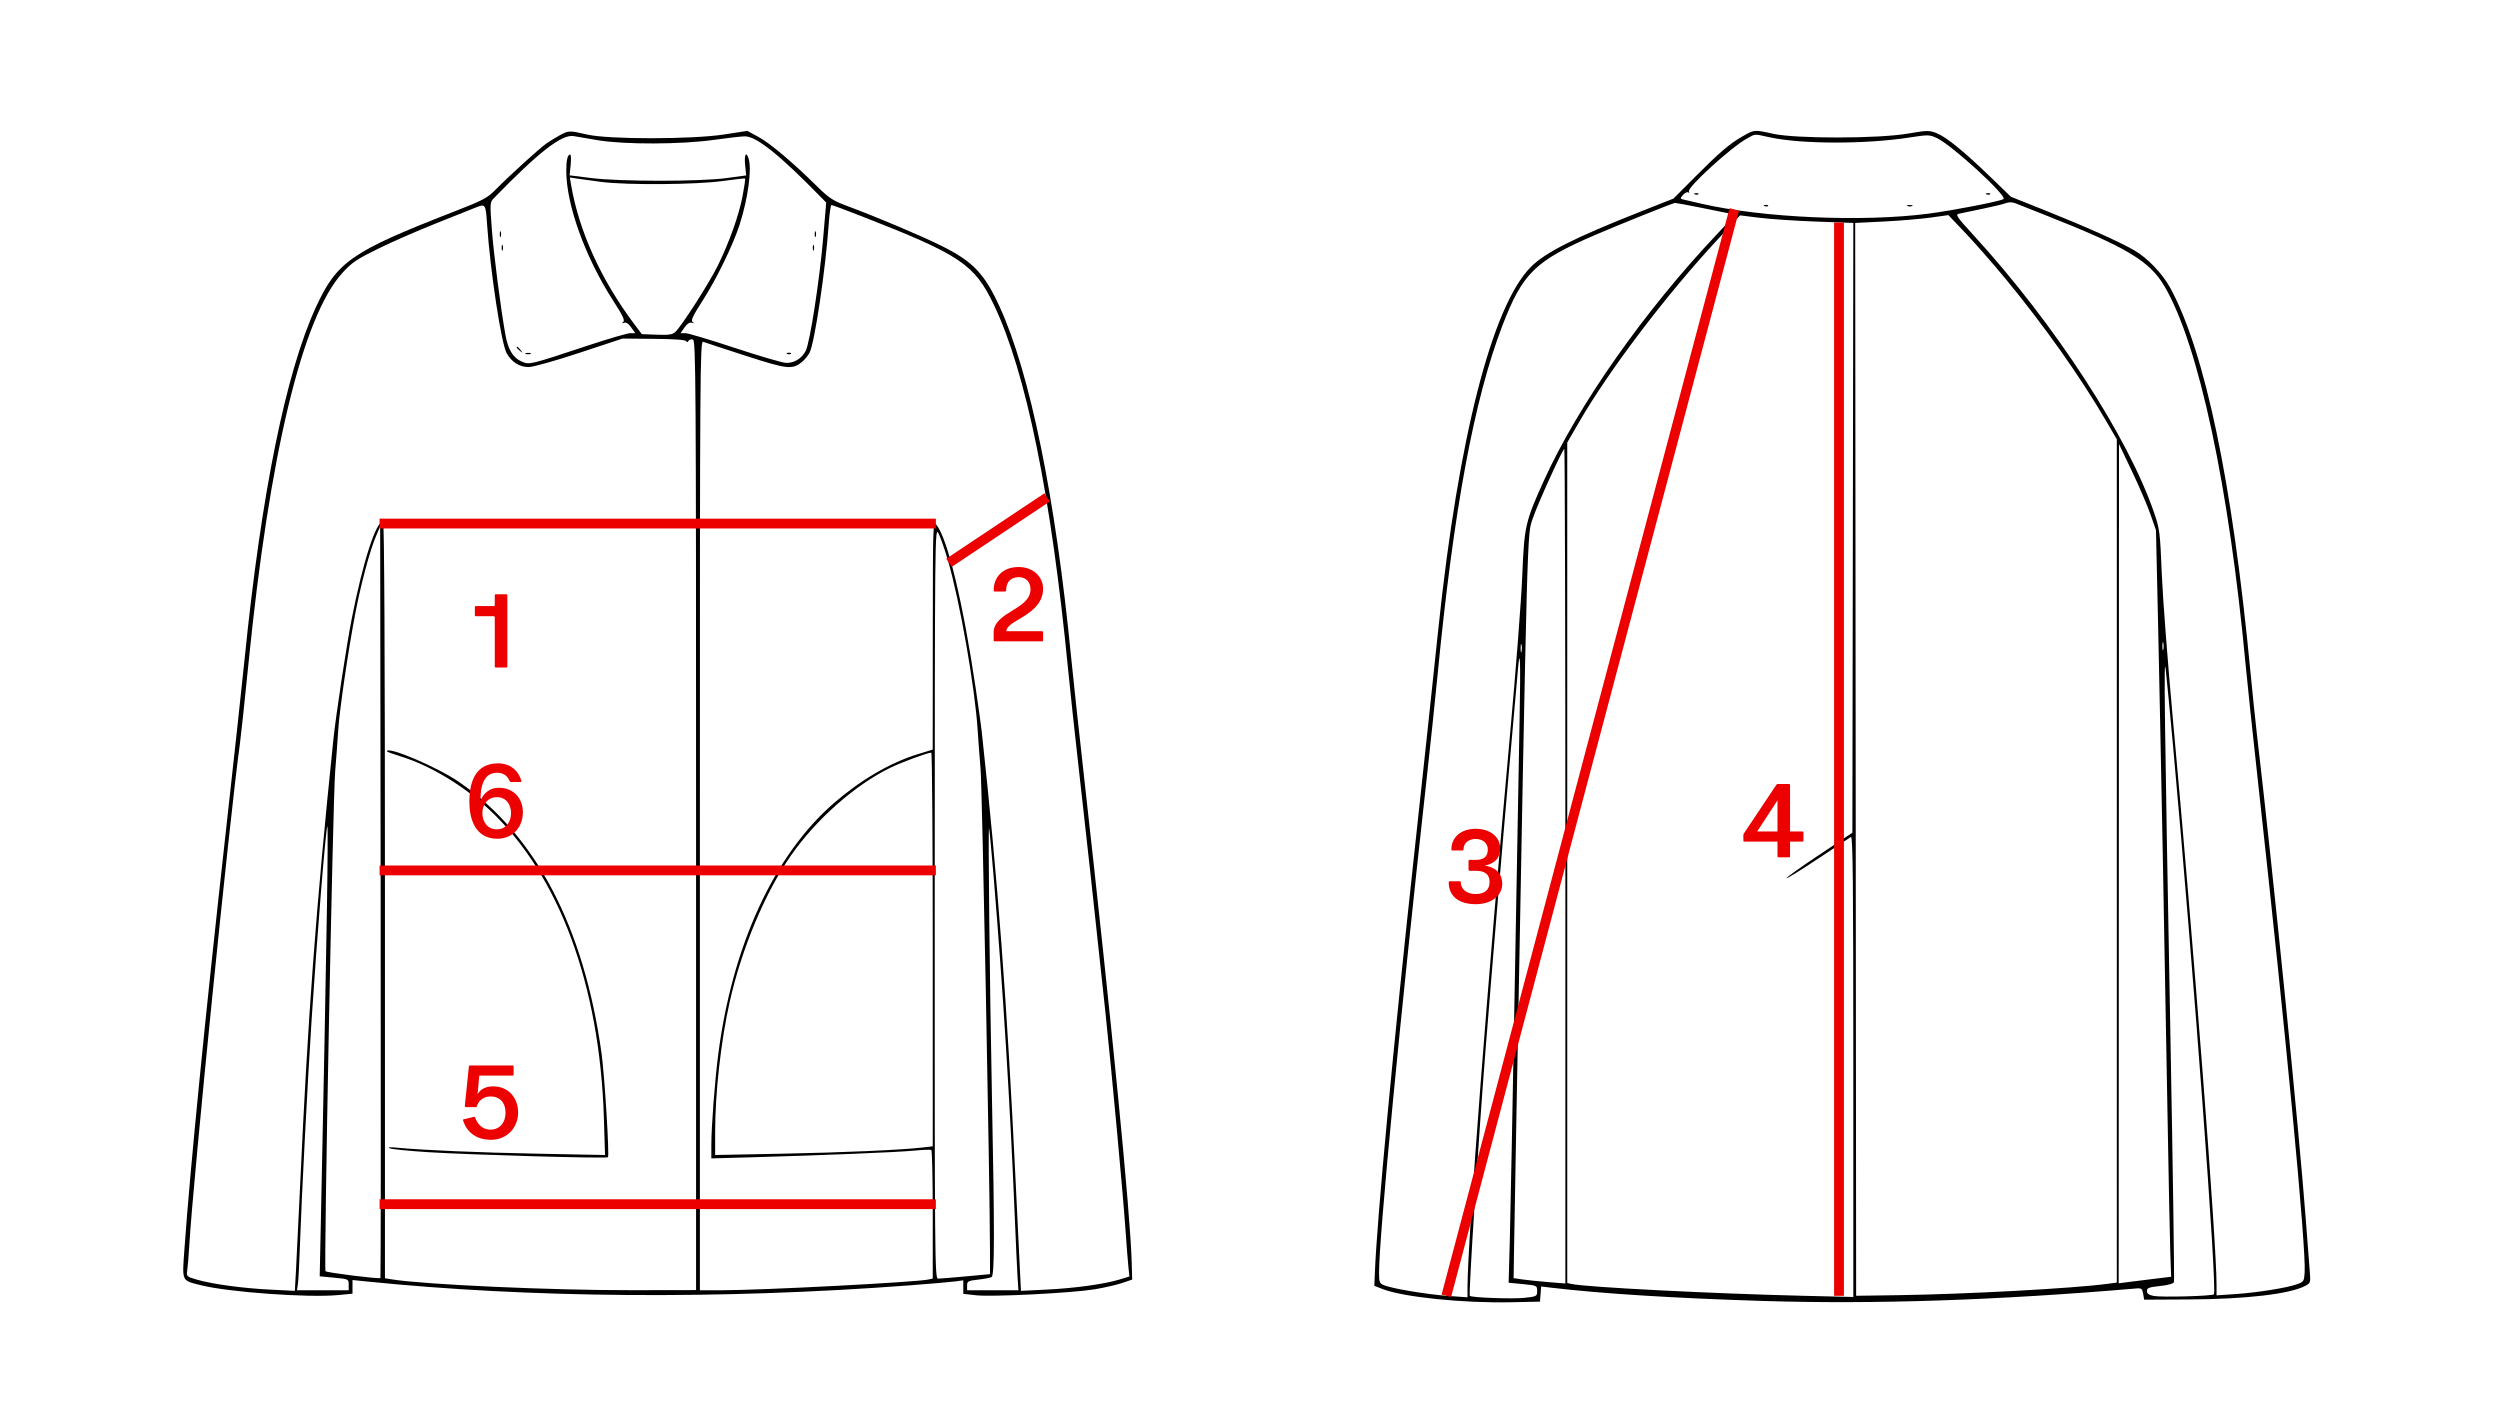 <svg width="382" height="218" viewBox="0 0 382 218" fill="none" xmlns="http://www.w3.org/2000/svg">
<path fill-rule="evenodd" clip-rule="evenodd" d="M85.501 20.687C84.862 21.034 83.945 21.599 83.464 21.943C82.356 22.735 77.832 26.843 75.84 28.866C74.443 30.284 73.921 30.563 69.269 32.374C53.705 38.434 51.479 39.976 48.286 46.907C43.68 56.904 39.932 75.366 37.385 100.596C36.99 104.511 35.683 116.525 34.482 127.293C31.356 155.317 29.081 178.264 28.189 190.766C27.822 195.899 27.699 195.618 30.637 196.369C34.83 197.44 47.076 198.323 51.667 197.886L53.862 197.676V196.632V195.588L55.685 195.775C80.855 198.357 110.072 198.581 138.877 196.411C142.085 196.169 145.268 195.895 145.95 195.802L147.189 195.633V196.666V197.699L149.158 197.918C151.596 198.188 163.61 197.588 167.179 197.017C168.629 196.785 170.532 196.353 171.408 196.058L173 195.521L172.922 192.852C172.693 185.014 170.002 157.624 165.577 118.097C164.792 111.082 163.934 103.139 163.67 100.447C161.288 76.098 157.386 56.971 152.737 46.852C150.401 41.767 148.66 39.95 143.835 37.556C140.568 35.936 134.175 33.239 129.107 31.343C127.295 30.665 126.57 30.178 124.878 28.503C121.203 24.866 117.687 21.895 115.924 20.939L114.193 20L110.64 20.548C105.73 21.305 92.999 21.313 89.735 20.561C86.975 19.926 86.902 19.928 85.501 20.687ZM91.339 21.425C95.441 22.109 104.139 22.081 109.129 21.367C111.215 21.069 113.34 20.829 113.853 20.834C115.627 20.849 119.232 23.754 125.632 30.328L126.245 30.958L125.778 36.409C125.228 42.822 123.757 52.342 123.123 53.587C122.517 54.781 121.34 55.502 120.088 55.448C119.515 55.423 115.991 54.391 112.259 53.155C108.526 51.919 105.138 50.908 104.729 50.908H103.986L104.599 50.031C105.008 49.447 105.38 49.209 105.713 49.318C106.087 49.439 106.115 49.41 105.827 49.199C105.527 48.98 105.869 48.253 107.374 45.917C109.472 42.66 112.047 37.364 113.024 34.296C114.299 30.291 114.899 25.875 114.389 24.242C114.015 23.045 113.693 23.627 113.854 25.21L114.015 26.804L110.989 27.213C106.949 27.758 94.739 27.755 90.355 27.207L87.037 26.792L87.198 25.204C87.287 24.331 87.252 23.617 87.12 23.617C86.728 23.617 86.527 24.46 86.527 26.108C86.527 31.296 89.417 39.304 93.677 45.917C95.182 48.253 95.525 48.98 95.224 49.199C94.936 49.41 94.965 49.439 95.338 49.318C95.671 49.209 96.043 49.447 96.452 50.031L97.066 50.908H96.302C95.882 50.908 92.953 51.764 89.793 52.811C80.829 55.781 80.922 55.759 79.703 55.241C78.389 54.683 77.621 53.403 77.216 51.093C76.468 46.837 75.447 38.891 75.155 35.058C74.851 31.069 74.861 30.904 75.436 30.311C82.357 23.189 85.871 20.463 87.693 20.803C88.094 20.878 89.735 21.158 91.339 21.425ZM91.922 27.803C95.837 28.302 106.437 28.22 110.424 27.66C112.26 27.401 113.803 27.233 113.854 27.285C113.905 27.337 113.738 28.502 113.483 29.873C112.937 32.809 111.456 36.979 109.68 40.585C108.363 43.258 104.148 49.841 103.186 50.726C102.749 51.129 102.179 51.213 100.354 51.143L98.069 51.056L96.954 49.573C91.858 42.789 88.468 35.33 87.266 28.259L87.073 27.118L88.185 27.293C88.797 27.39 90.478 27.619 91.922 27.803ZM74.421 34.222C74.922 41.517 76.601 52.555 77.428 53.991C78.214 55.356 79.409 56.101 80.788 56.086C81.476 56.078 84.859 55.129 88.568 53.902L95.13 51.732L99.942 51.776C103.081 51.804 104.792 51.93 104.863 52.139C104.933 52.347 105.05 52.329 105.198 52.085C105.323 51.879 105.635 51.793 105.892 51.894C106.318 52.06 106.359 58.376 106.359 124.601V197.126L96.516 197.142C84.332 197.163 64.873 196.288 59.914 195.495L58.82 195.321V137.501C58.82 100.063 58.72 79.682 58.535 79.682C57.438 79.682 55.476 85.765 53.749 94.514C52.952 98.558 51.325 109.27 50.934 113.055C48.271 138.827 47.042 155.317 45.851 181.282C45.604 186.666 45.323 192.46 45.226 194.157L45.051 197.242L41.217 197.05C36.979 196.838 32.376 196.205 30.009 195.507C28.505 195.064 28.47 195.03 28.613 194.101C28.693 193.577 28.836 191.813 28.931 190.182C29.513 180.203 35.11 124.766 36.658 113.648C36.817 112.506 37.408 106.966 37.972 101.337C41.17 69.398 46.221 48.395 52.313 41.703C53.762 40.111 54.491 39.618 57.788 38C59.879 36.973 63.822 35.246 66.549 34.162C69.276 33.078 71.966 32.004 72.528 31.776C74.201 31.094 74.207 31.102 74.421 34.222ZM131.762 33.083C146.739 38.932 148.898 40.38 151.854 46.556C156.792 56.875 160.609 75.629 163.215 102.375C163.533 105.638 164.251 112.313 164.81 117.208C165.789 125.78 167.376 140.286 168.897 154.585C169.861 163.648 171.58 182.252 171.966 187.809C172.136 190.256 172.344 192.886 172.427 193.653L172.579 195.048L171.04 195.516C168.713 196.222 164.225 196.84 159.889 197.052L156.003 197.242L155.82 193.563C155.72 191.54 155.44 185.747 155.198 180.689C153.882 153.183 152.466 134.39 150.001 111.72C149.921 110.985 149.517 108.081 149.102 105.264C147.178 92.202 144.803 82.292 143.099 80.213C142.55 79.543 142.542 79.768 142.53 97.036L142.517 114.538L140.26 115.23C136.05 116.521 131.527 119.158 127.414 122.72C118.268 130.641 111.872 144.54 109.746 161.111C109.214 165.259 108.695 172.103 108.693 174.99L108.692 177.003L114.889 176.832C125.502 176.539 137.019 176.069 139.606 175.823C140.97 175.694 142.184 175.642 142.304 175.709C142.425 175.775 142.523 180.224 142.523 185.596V195.362L141.867 195.509C140.031 195.923 116.379 197.151 110.223 197.152L106.942 197.153V124.592C106.942 56.122 106.97 52.042 107.443 52.226C107.719 52.334 110.633 53.292 113.92 54.356C120.306 56.422 121.044 56.505 122.521 55.323C122.942 54.987 123.477 54.337 123.71 53.878C124.486 52.351 126.157 41.1 126.63 34.222C126.739 32.631 126.928 31.329 127.05 31.329C127.172 31.329 129.293 32.118 131.762 33.083ZM76.365 35.779C76.365 36.187 76.431 36.354 76.512 36.15C76.593 35.946 76.593 35.612 76.512 35.408C76.431 35.204 76.365 35.371 76.365 35.779ZM124.487 35.779C124.487 36.187 124.553 36.354 124.634 36.15C124.715 35.946 124.715 35.612 124.634 35.408C124.553 35.204 124.487 35.371 124.487 35.779ZM76.657 37.855C76.657 38.263 76.723 38.43 76.804 38.226C76.885 38.023 76.885 37.689 76.804 37.485C76.723 37.281 76.657 37.448 76.657 37.855ZM124.195 37.855C124.195 38.263 124.261 38.43 124.342 38.226C124.423 38.023 124.423 37.689 124.342 37.485C124.261 37.281 124.195 37.448 124.195 37.855ZM78.944 53.096C78.944 53.158 79.173 53.392 79.454 53.616C79.917 53.984 79.927 53.974 79.564 53.504C79.183 53.009 78.944 52.852 78.944 53.096ZM80.329 54.071C80.53 54.153 80.858 54.153 81.058 54.071C81.259 53.989 81.095 53.921 80.694 53.921C80.293 53.921 80.129 53.989 80.329 54.071ZM120.303 54.077C120.513 54.163 120.765 54.152 120.862 54.053C120.959 53.955 120.787 53.885 120.479 53.898C120.14 53.912 120.07 53.982 120.303 54.077ZM58.129 195.285C57.955 195.462 49.945 194.467 49.736 194.242C49.466 193.949 50.86 122.059 51.219 117.801C51.384 115.843 51.592 113.04 51.681 111.571C51.863 108.555 53.202 99.408 54.3 93.677C55.156 89.216 56.533 84.075 57.448 81.932L58.091 80.424L58.165 137.799C58.205 169.355 58.189 195.224 58.129 195.285ZM144.83 85.575C146.662 91.846 148.975 105.044 149.387 111.571C149.48 113.04 149.68 115.709 149.832 117.504C150.073 120.331 151.26 181.165 151.269 191.101L151.272 194.691L147.554 195.034C145.509 195.223 143.605 195.376 143.325 195.375C142.84 195.373 142.815 192.442 142.827 137.898C142.84 81.246 142.848 80.439 143.395 81.49C143.699 82.077 144.346 83.915 144.83 85.575ZM59.112 114.806C59.112 114.871 60.063 115.219 61.226 115.578C65.725 116.968 70.824 120.036 74.79 123.738C85.403 133.647 91.65 150.486 92.276 170.875L92.448 176.486L82.269 176.287C72.992 176.107 64.731 175.753 60.57 175.359C59.537 175.261 59.174 175.298 59.549 175.463C59.87 175.604 62.56 175.873 65.528 176.06C71.87 176.461 92.684 177.047 92.897 176.83C93.139 176.584 92.381 164.307 91.917 160.962C89.234 141.629 81.858 127.565 70.174 119.507C66.845 117.211 59.112 113.924 59.112 114.806ZM142.523 145.071V175.159L140.992 175.335C137.647 175.719 129.046 176.099 119.41 176.287L109.275 176.484L109.275 172.95C109.276 166.956 110.154 159.102 111.495 153.101C113.313 144.968 116.917 136.357 120.867 130.705C124.743 125.159 130.665 119.931 136.023 117.323C137.74 116.488 141.66 115.035 142.304 114.996C142.425 114.989 142.523 128.522 142.523 145.071ZM49.961 138.492C49.775 149.963 49.459 166.252 49.033 186.372L48.85 195.021L51.064 195.231C53.263 195.441 53.279 195.449 53.279 196.298V197.153H49.328H45.378L45.523 196.189C45.603 195.658 45.745 192.889 45.84 190.033C46.055 183.518 47.008 165.111 47.607 155.919C48.456 142.862 49.81 126.255 50.024 126.255C50.098 126.255 50.07 131.762 49.961 138.492ZM151.841 134.116C153.275 151.456 154.356 168.869 155.055 185.88C155.219 189.878 155.412 194.049 155.483 195.15L155.613 197.153H151.693H147.773V196.433C147.773 195.775 147.918 195.696 149.449 195.528C150.372 195.427 151.3 195.251 151.512 195.136C151.973 194.888 151.986 188.579 151.569 167.637C151.226 150.408 150.963 125.966 151.128 126.552C151.196 126.797 151.517 130.2 151.841 134.116Z" fill="black"/>
<path fill-rule="evenodd" clip-rule="evenodd" d="M266.258 20.836C264.254 21.983 262.756 23.266 258.88 27.157L255.706 30.343L250.827 32.273C240.545 36.338 236.144 38.555 233.918 40.787C227.995 46.731 222.838 66.891 219.78 96.058C218.755 105.829 217.521 117.349 216.168 129.788C212.849 160.272 210.409 186.185 210.083 194.398L210 196.473L211.294 196.977C214.447 198.202 223.548 199.136 230.849 198.984L235.306 198.89L235.398 197.732L235.489 196.574L236.98 196.753C244.559 197.66 255.837 198.368 269.407 198.787C286.499 199.314 305.149 198.689 326.464 196.874C327.215 196.81 327.343 196.914 327.475 197.696L327.627 198.592L334.524 198.555C343.269 198.509 349.926 197.725 352.273 196.466C353.058 196.045 353.077 195.977 352.926 194.178C352.84 193.158 352.575 189.704 352.336 186.503C351.325 172.941 347.371 133.66 344.859 112.219C344.621 110.191 344.169 105.825 343.854 102.518C341.116 73.794 336.946 53.827 331.639 44.035C330.445 41.833 328.171 39.444 326.152 38.272C323.824 36.921 318.646 34.604 312.269 32.061L307.272 30.069L304.201 27.099C300.106 23.139 297.407 20.938 295.927 20.351C294.792 19.901 294.486 19.906 291.464 20.423C286.977 21.191 274.411 21.207 270.966 20.448C268.018 19.799 268.079 19.794 266.258 20.836ZM270.442 20.986C275.311 22.041 285.087 22.051 291.778 21.008C294.601 20.569 294.825 20.573 295.948 21.091C298.226 22.141 306.819 30.02 306.126 30.422C305.505 30.783 298.469 32.151 294.69 32.645C284.633 33.96 269.329 33.288 259.938 31.119C258.886 30.876 257.719 30.606 257.346 30.519C256.694 30.367 256.686 30.337 257.168 29.785C257.444 29.468 257.803 29.294 257.964 29.398C258.125 29.501 258.171 29.441 258.066 29.265C257.725 28.691 264.512 22.493 266.935 21.166C268.298 20.42 267.917 20.44 270.442 20.986ZM258.978 29.698C259.185 29.784 259.433 29.773 259.529 29.674C259.624 29.575 259.454 29.504 259.151 29.517C258.816 29.532 258.748 29.602 258.978 29.698ZM303.551 29.698C303.759 29.784 304.007 29.773 304.102 29.674C304.198 29.575 304.028 29.504 303.725 29.517C303.39 29.532 303.322 29.602 303.551 29.698ZM312.664 32.924C325.002 37.802 328.48 39.889 330.758 43.782C335.968 52.685 340.591 74.308 343.147 101.73C343.4 104.439 344.245 112.431 345.025 119.49C349.324 158.384 352.389 190.613 352.151 194.423C352.067 195.765 352 195.87 351.015 196.223C349.451 196.783 344.968 197.503 341.637 197.73L338.689 197.931V196.317C338.689 189.811 335.214 144.756 332.062 110.386C331.256 101.603 330.473 91.394 330.322 87.7C330.061 81.325 330.002 80.852 329.157 78.374C325.209 66.793 313.953 49.477 301.611 35.996C298.957 33.097 298.745 32.783 299.347 32.649C299.712 32.568 301.305 32.237 302.886 31.914C304.468 31.591 306.086 31.2 306.481 31.045C306.933 30.869 307.467 30.869 307.919 31.048C308.314 31.204 310.449 32.048 312.664 32.924ZM259.964 31.75C262.061 32.17 264.089 32.581 264.472 32.664C265.116 32.803 264.962 33.031 262.428 35.706C251.299 47.454 241.115 61.941 235.91 73.43C233.063 79.714 232.911 80.382 232.601 87.999C232.451 91.693 231.612 102.573 230.737 112.177C227.385 148.958 224.235 189.866 224.235 196.615V198.229L221.287 198.019C218.066 197.789 212.763 196.907 211.51 196.394C210.782 196.095 210.719 195.94 210.719 194.442C210.719 188.948 213.952 155.355 217.889 119.938C218.518 114.274 219.299 106.886 219.624 103.521C222.086 78.005 225.25 60.931 229.605 49.652C232.675 41.703 234.596 39.838 243.79 35.879C247.453 34.302 255.603 31.031 255.938 31.004C256.055 30.994 257.867 31.33 259.964 31.75ZM269.618 31.488C269.825 31.575 270.073 31.564 270.169 31.465C270.264 31.366 270.095 31.295 269.791 31.308C269.456 31.323 269.388 31.393 269.618 31.488ZM291.455 31.482C291.653 31.565 291.977 31.565 292.174 31.482C292.372 31.399 292.21 31.332 291.815 31.332C291.419 31.332 291.258 31.399 291.455 31.482ZM277.509 33.856L283.189 34.064L283.116 80.649L283.044 127.234L277.934 130.644C275.123 132.52 272.885 134.119 272.96 134.197C273.035 134.274 275.205 132.934 277.782 131.217C280.36 129.5 282.63 127.999 282.828 127.88C283.115 127.707 283.187 134.799 283.187 162.921V198.178L275.639 198C261.699 197.67 242.306 196.682 240.123 196.189L239.476 196.043V131.831V67.618L241.274 64.512C245.911 56.496 254.613 45.037 262.547 36.494L265.88 32.907L268.854 33.278C270.49 33.482 274.385 33.742 277.509 33.856ZM306.398 42.541C312.324 49.717 317.863 57.545 321.832 64.353L323.448 67.125V131.551V195.977L322.082 196.162C316.822 196.871 300.451 197.756 289.802 197.907L283.619 197.995L283.546 116.03L283.474 34.065L287.86 33.847C290.272 33.727 293.475 33.458 294.978 33.249L297.71 32.867L300.354 35.647C301.808 37.175 304.528 40.278 306.398 42.541ZM328.59 78.591L329.433 81.01L329.751 95.176C330.12 111.639 330.776 145.74 331.201 170.533C331.364 180.055 331.554 189.476 331.623 191.468L331.749 195.09L328.964 195.427C327.433 195.613 325.63 195.838 324.958 195.928L323.735 196.091L323.758 131.971L323.78 67.85L325.763 72.011C326.854 74.299 328.126 77.26 328.59 78.591ZM239.189 132.357V196.118L236.529 195.9C235.065 195.781 233.286 195.597 232.575 195.492L231.28 195.3L231.359 190.23C231.402 187.441 231.565 178.309 231.721 169.936C233.425 78.553 233.337 81.764 234.211 79.207C235.003 76.891 238.767 68.597 239.026 68.597C239.115 68.597 239.189 97.289 239.189 132.357ZM330.548 99.267C330.476 99.554 330.416 99.319 330.416 98.745C330.416 98.17 330.476 97.935 330.548 98.222C330.62 98.51 330.62 98.98 330.548 99.267ZM232.485 99.566C232.413 99.853 232.354 99.618 232.354 99.043C232.354 98.469 232.413 98.234 232.485 98.521C232.558 98.808 232.558 99.278 232.485 99.566ZM332.053 114.117C335.225 148.978 338.816 197.216 338.28 197.773C338.019 198.043 330.267 198.251 329.078 198.019C328.337 197.874 328.049 197.663 328.049 197.265C328.049 196.8 328.365 196.679 330.042 196.504C331.288 196.374 332.09 196.147 332.182 195.897C332.263 195.677 332.019 178.731 331.639 158.24C330.725 108.939 330.605 99.545 330.925 102.327C331.067 103.558 331.574 108.864 332.053 114.117ZM232.186 110.311C232.08 115.688 231.742 134.258 231.435 151.579C231.128 168.899 230.796 185.979 230.698 189.535L230.519 196L232.697 196.211C234.843 196.42 234.875 196.436 234.875 197.26C234.875 198.072 234.818 198.103 232.948 198.31C231.17 198.508 224.845 198.279 224.583 198.008C224.388 197.805 225.898 174.218 226.983 160.533C227.987 147.867 229.511 129.721 230.581 117.699C231.21 110.64 231.805 103.89 231.904 102.7C232.275 98.231 232.372 100.841 232.186 110.311Z" fill="black"/>
<path d="M145 86L160 76" stroke="#EC0000" stroke-width="1.5"/>
<path d="M281 34V198" stroke="#EC0000" stroke-width="1.5"/>
<path d="M58 80L143 80" stroke="#EC0000" stroke-width="1.5"/>
<path d="M58 133L143 133" stroke="#EC0000" stroke-width="1.5"/>
<path d="M58 184L143 184" stroke="#EC0000" stroke-width="1.5"/>
<path d="M265 32L221 198" stroke="#EC0000" stroke-width="1.5"/>
<path d="M72.56 92.768V94C72.56 94.096 72.624 94.16 72.72 94.16H75.44C75.536 94.16 75.6 94.224 75.6 94.32V101.84C75.6 101.936 75.664 102 75.76 102H77.36C77.456 102 77.52 101.936 77.52 101.84V90.96C77.52 90.864 77.456 90.8 77.36 90.8H75.76C75.664 90.8 75.6 90.864 75.6 90.96V92.448C75.6 92.544 75.536 92.608 75.44 92.608H72.72C72.624 92.608 72.56 92.672 72.56 92.768Z" fill="#EC0000"/>
<path d="M71.72 122.544C71.72 119.52 72.6 116.64 76.12 116.64C77.96 116.64 79.224 117.744 79.672 119.312C79.704 119.424 79.64 119.488 79.528 119.488H78.056C77.976 119.488 77.912 119.44 77.88 119.36C77.624 118.8 77.176 118.08 75.96 118.08C74.328 118.08 73.768 119.344 73.528 120.64C73.48 120.928 73.4 121.92 73.4 122.336H73.432C73.832 121.28 74.792 120.368 76.2 120.368C78.456 120.368 79.896 121.936 79.896 124.128C79.896 126.272 78.456 128.16 75.992 128.16C72.536 128.16 71.72 124.992 71.72 122.544ZM73.704 124.224C73.704 125.456 74.392 126.72 75.912 126.72C77.448 126.72 78.088 125.44 78.088 124.224C78.088 123.024 77.4 121.808 75.944 121.808C74.456 121.808 73.704 123.008 73.704 124.224Z" fill="#EC0000"/>
<path d="M75.024 174.16C77.568 174.16 79.168 172.208 79.168 170C79.168 167.792 77.728 166 75.376 166C74.224 166 73.424 166.4 72.976 167.2L73.232 164.352H78.32C78.416 164.352 78.48 164.288 78.48 164.192V162.96C78.48 162.864 78.416 162.8 78.32 162.8H71.808C71.712 162.8 71.664 162.832 71.648 162.944L71.024 168.992C71.008 169.088 71.088 169.168 71.184 169.168H72.8C73.088 168.224 73.808 167.536 74.992 167.536C76.32 167.536 77.248 168.464 77.248 170C77.248 171.536 76.368 172.608 74.928 172.608C73.6 172.608 72.896 171.616 72.608 170.768C72.576 170.672 72.512 170.624 72.416 170.656L70.864 171.024C70.768 171.04 70.72 171.104 70.752 171.2C71.28 172.848 72.608 174.16 75.024 174.16Z" fill="#EC0000"/>
<path d="M151.992 98H159.224C159.32 98 159.384 97.936 159.384 97.84V96.608C159.384 96.512 159.32 96.448 159.224 96.448H153.768C153.768 95.792 154.648 95.232 155.688 94.624C157.32 93.664 159.384 92.384 159.384 89.952C159.384 88.16 157.88 86.64 155.672 86.64C153.176 86.64 151.832 88.192 151.832 90.24C151.832 90.336 151.896 90.384 151.992 90.384H153.576C153.672 90.384 153.736 90.32 153.736 90.224C153.736 88.88 154.488 88.192 155.672 88.192C156.792 88.192 157.464 88.944 157.464 90.064C157.464 91.568 156.072 92.464 154.664 93.312C153.256 94.176 151.832 95.088 151.832 96.624V97.84C151.832 97.936 151.896 98 151.992 98Z" fill="#EC0000"/>
<path d="M226.872 132.256C228.536 131.936 229.224 131.008 229.224 129.6C229.224 127.952 227.784 126.64 225.48 126.64C223.224 126.64 221.768 127.952 221.768 129.808C221.768 129.904 221.832 129.952 221.928 129.952H223.464C223.56 129.952 223.624 129.904 223.624 129.792C223.624 128.784 224.456 128.192 225.48 128.192C226.536 128.192 227.336 128.816 227.336 129.776C227.336 130.752 226.888 131.392 225.48 131.392H224.552C224.456 131.392 224.392 131.456 224.392 131.552V132.896C224.392 132.992 224.456 133.056 224.552 133.056H225.48C226.824 133.056 227.608 133.536 227.608 134.768C227.608 135.952 226.872 136.608 225.48 136.608C224.04 136.608 223.208 135.808 223.208 134.816C223.208 134.704 223.144 134.656 223.048 134.656H221.528C221.432 134.656 221.368 134.72 221.368 134.816V134.848C221.368 136.832 222.792 138.16 225.48 138.16C227.912 138.16 229.544 136.832 229.544 135.056C229.544 133.696 228.84 132.608 226.872 132.256Z" fill="#EC0000"/>
<path d="M266.544 128.6H271.6V130.84C271.6 130.936 271.664 131 271.76 131H273.36C273.456 131 273.52 130.936 273.52 130.84V128.6H275.408C275.504 128.6 275.568 128.536 275.568 128.44V127.208C275.568 127.112 275.504 127.048 275.408 127.048H273.52V119.96C273.52 119.864 273.456 119.8 273.36 119.8H271.632C271.552 119.8 271.488 119.832 271.44 119.896L266.448 127.384C266.416 127.448 266.384 127.528 266.384 127.592V128.44C266.384 128.536 266.448 128.6 266.544 128.6ZM268.496 127.048L271.6 122.296V127.048H268.496Z" fill="#EC0000"/>
</svg>
